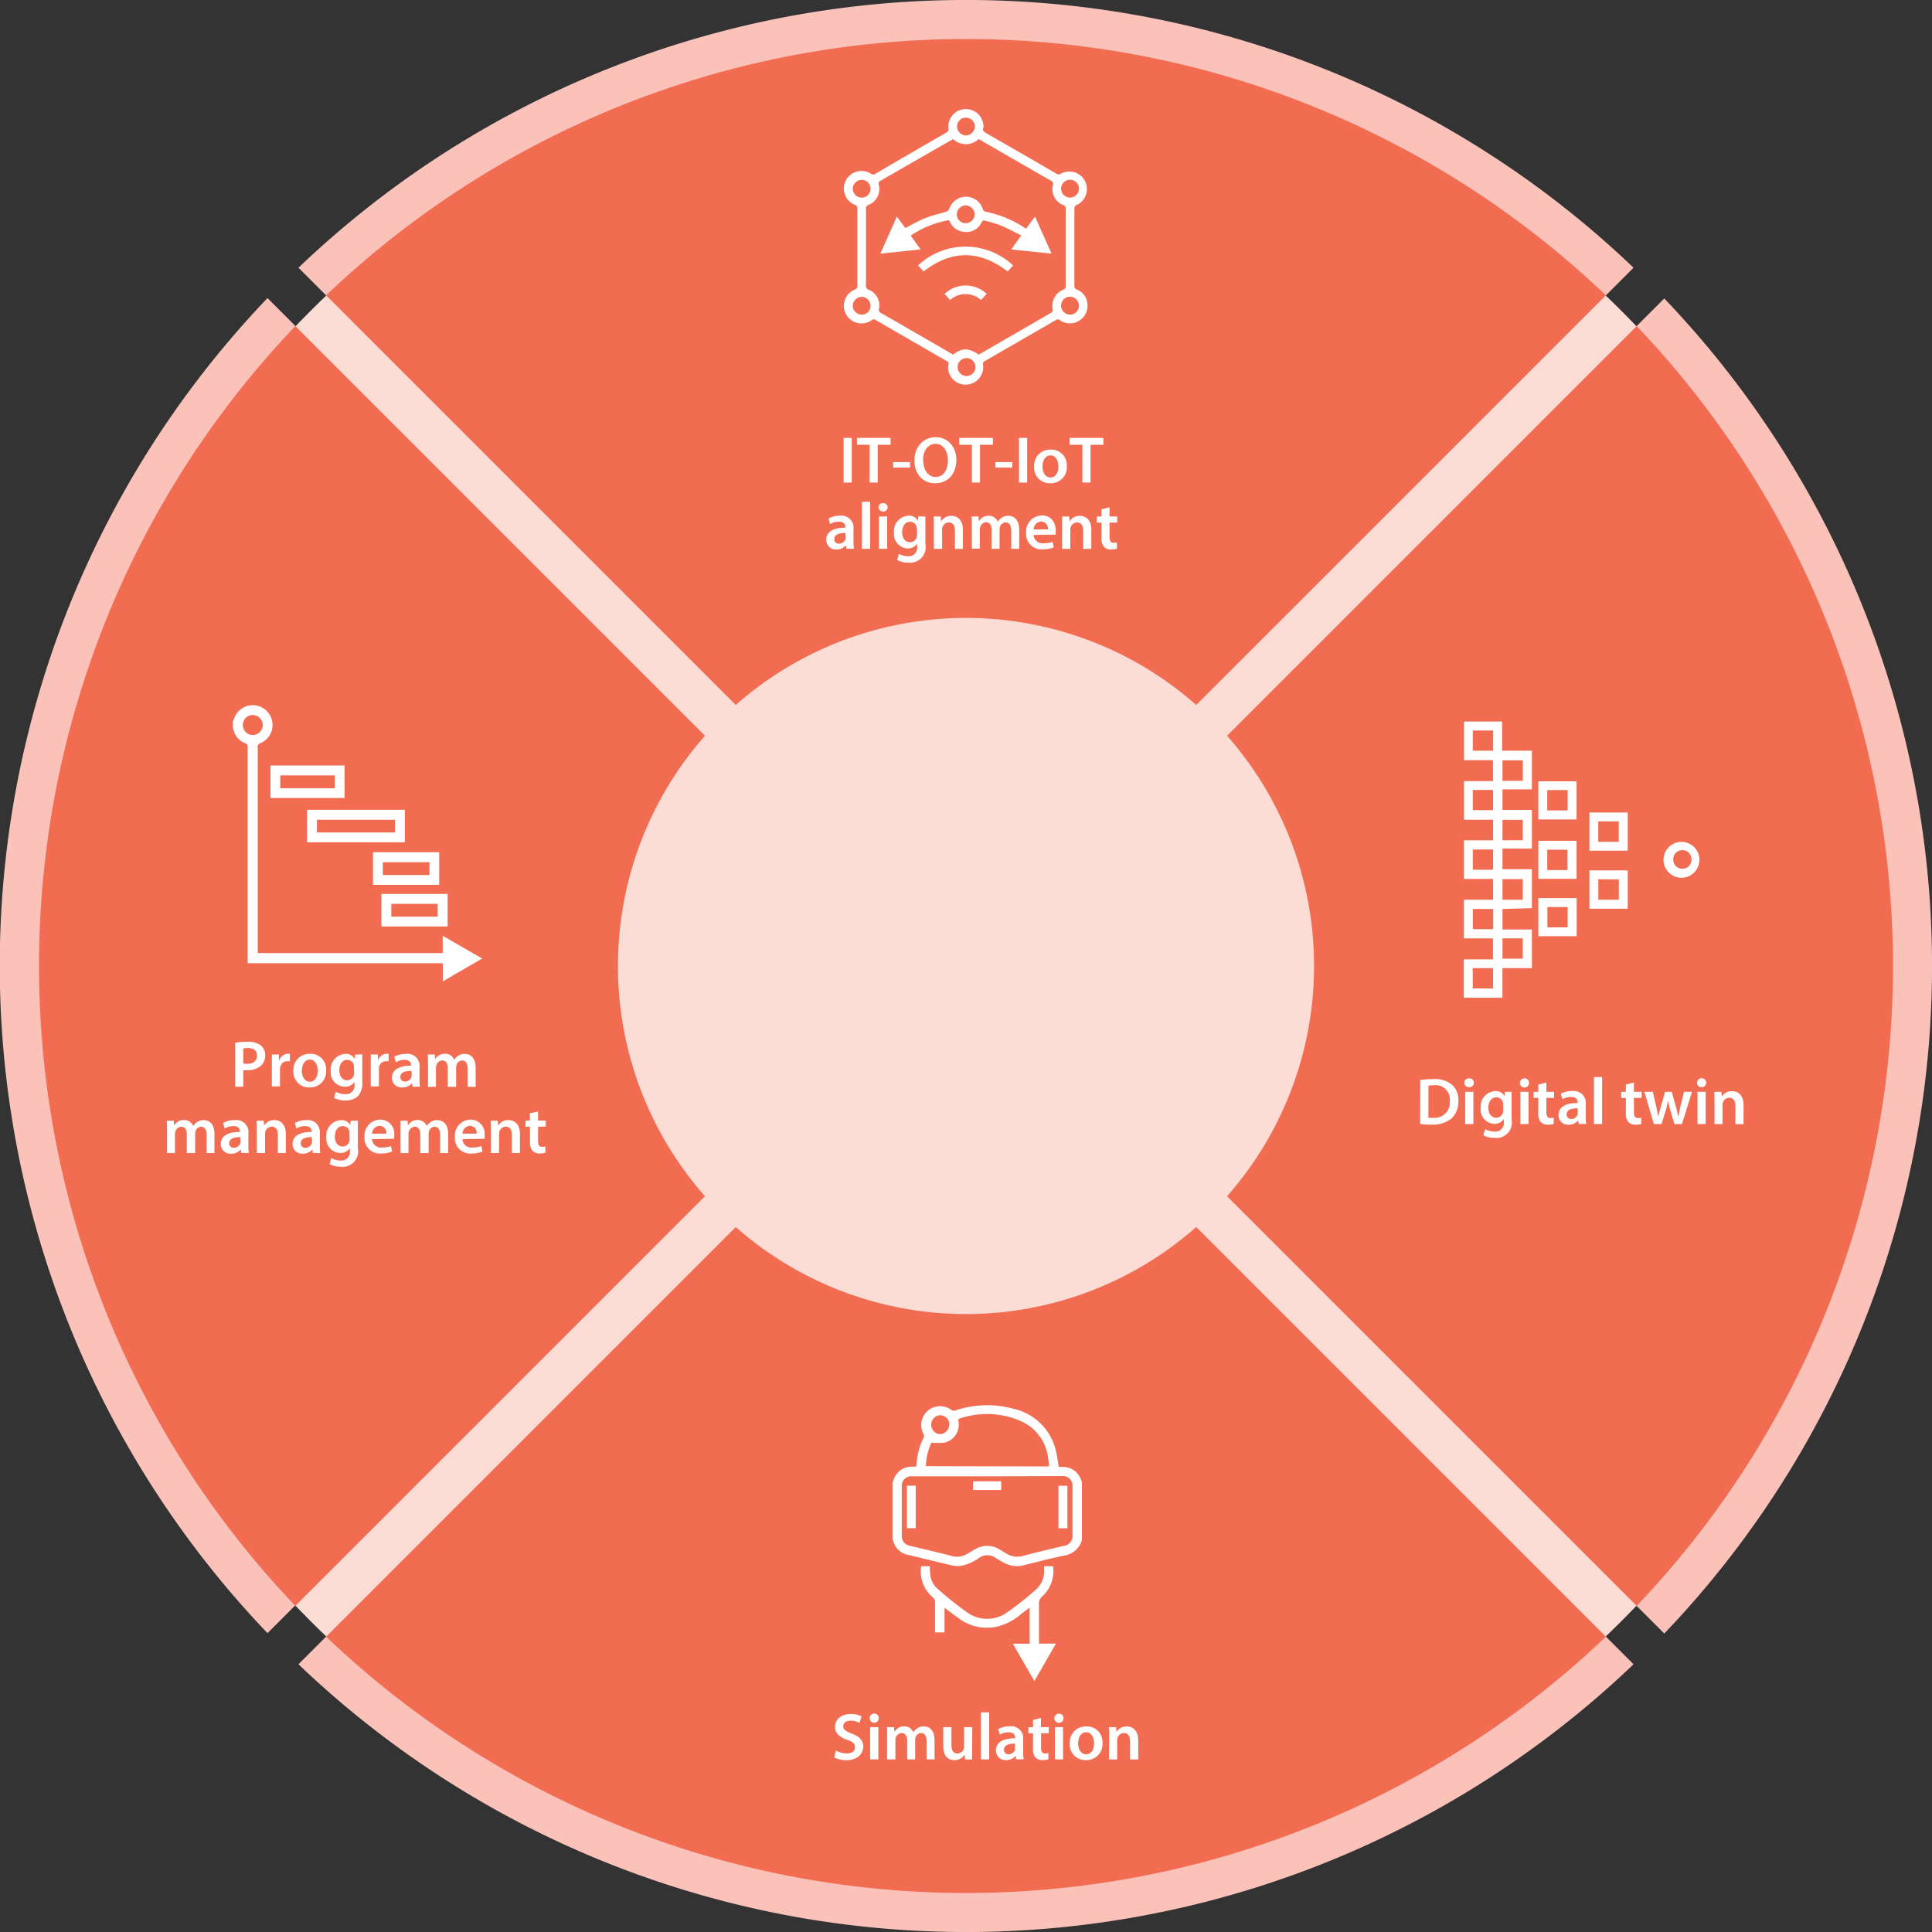 <svg xmlns="http://www.w3.org/2000/svg" viewBox="0 0 350 350"><rect x="0" y="0" width="350" height="350" fill="#333333" stroke="none"/><defs><style>.cls-1{fill:#fbc2ba;}.cls-2{fill:#fcddd6;}.cls-3{fill:#f16c51;}.cls-4{fill:#fff;}</style></defs><title>IT-OT-integration</title><g id="Layer_3" data-name="Layer 3"><path class="cls-1" d="M220.91,134.66l-5.57-5.57L295.93,48.5a175,175,0,0,0-241.86,0l82,82L130.46,136l-82-82a175,175,0,0,0,0,241.86l80.59-80.59,5.57,5.57L54.07,301.5a175,175,0,0,0,241.86,0l-79.22-79.21,5.58-5.58,79.21,79.22a175,175,0,0,0,0-241.86Z"/><circle class="cls-2" cx="175" cy="175" r="167.88"/><path class="cls-3" d="M127.71,133.29,53.5,59.08a167.91,167.91,0,0,0,0,231.84l74.21-74.21A63.06,63.06,0,0,1,127.71,133.29Z"/><path class="cls-3" d="M216.71,127.71,290.92,53.5a167.91,167.91,0,0,0-231.84,0l74.21,74.21A63.06,63.06,0,0,1,216.71,127.71Z"/><path class="cls-3" d="M133.29,222.29,59.08,296.5a167.91,167.91,0,0,0,231.84,0l-74.21-74.21A63.06,63.06,0,0,1,133.29,222.29Z"/><path class="cls-3" d="M222.29,216.71l74.21,74.21a167.91,167.91,0,0,0,0-231.84l-74.21,74.21A63.06,63.06,0,0,1,222.29,216.71Z"/></g><g id="Layer_1" data-name="Layer 1"><path class="cls-4" d="M154.3,79.33v8.09h-1.47V79.33Z"/><path class="cls-4" d="M157.54,80.57h-2.3V79.33h6.1v1.24H159v6.85h-1.48Z"/><path class="cls-4" d="M164.86,83.71v1H161.8v-1Z"/><path class="cls-4" d="M173.25,83.29c0,2.71-1.65,4.26-3.88,4.26s-3.72-1.74-3.72-4.12,1.56-4.23,3.84-4.23S173.25,81,173.25,83.29Zm-6,.12c0,1.64.83,3,2.25,3s2.23-1.32,2.23-3c0-1.52-.76-3-2.23-3S167.21,81.74,167.21,83.41Z"/><path class="cls-4" d="M176.07,80.57h-2.3V79.33h6.1v1.24h-2.33v6.85h-1.47Z"/><path class="cls-4" d="M183.39,83.71v1h-3.06v-1Z"/><path class="cls-4" d="M186.08,79.33v8.09H184.6V79.33Z"/><path class="cls-4" d="M193.26,84.44a2.89,2.89,0,0,1-3,3.11,2.82,2.82,0,0,1-2.92-3,2.89,2.89,0,0,1,3-3.1A2.8,2.8,0,0,1,193.26,84.44Zm-4.4.06c0,1.13.55,2,1.45,2s1.43-.83,1.43-2c0-.91-.41-2-1.42-2S188.86,83.53,188.86,84.5Z"/><path class="cls-4" d="M196.08,80.57h-2.3V79.33h6.11v1.24h-2.33v6.85h-1.48Z"/><path class="cls-4" d="M153.34,99.42l-.1-.65h0a2.19,2.19,0,0,1-1.73.78,1.73,1.73,0,0,1-1.83-1.74c0-1.48,1.3-2.22,3.46-2.21v-.09c0-.39-.15-1-1.19-1a3.14,3.14,0,0,0-1.57.43l-.28-1a4.11,4.11,0,0,1,2.11-.52,2.19,2.19,0,0,1,2.41,2.46V98a9.5,9.5,0,0,0,.08,1.41Zm-.19-2.86c-1.05,0-2,.21-2,1.09a.77.77,0,0,0,.84.84,1.19,1.19,0,0,0,1.15-.8,1,1,0,0,0,.05-.33Z"/><path class="cls-4" d="M156.15,90.9h1.49v8.52h-1.49Z"/><path class="cls-4" d="M160.8,91.94a.83.83,0,0,1-1.65,0,.79.79,0,0,1,.83-.8A.78.78,0,0,1,160.8,91.94Zm-1.57,7.48V93.57h1.49v5.85Z"/><path class="cls-4" d="M167.64,93.57c0,.4,0,.88,0,1.68v3.31a2.81,2.81,0,0,1-3.11,3.36,4,4,0,0,1-2-.47l.32-1.11a3.6,3.6,0,0,0,1.7.44A1.55,1.55,0,0,0,166.14,99v-.5h0a2,2,0,0,1-1.7.86,2.6,2.6,0,0,1-2.49-2.86,2.8,2.8,0,0,1,2.65-3.08,1.85,1.85,0,0,1,1.7.91h0l.06-.78Zm-1.52,2.34a1.27,1.27,0,0,0-.05-.39,1.22,1.22,0,0,0-1.2-1c-.83,0-1.44.72-1.44,1.91,0,1,.51,1.8,1.43,1.8a1.26,1.26,0,0,0,1.2-.89,2.33,2.33,0,0,0,.06-.53Z"/><path class="cls-4" d="M169.18,95.31c0-.67,0-1.23-.05-1.74h1.3l.07.88h0a2.09,2.09,0,0,1,1.86-1c1,0,2.07.66,2.07,2.51v3.47H173v-3.3c0-.84-.32-1.48-1.12-1.48a1.23,1.23,0,0,0-1.15.87,1.44,1.44,0,0,0-.06.48v3.43h-1.49Z"/><path class="cls-4" d="M176.05,95.31c0-.67,0-1.23-.05-1.74h1.27l.06.87h0a2,2,0,0,1,1.8-1,1.68,1.68,0,0,1,1.62,1.08h0a2.19,2.19,0,0,1,.72-.73,1.91,1.91,0,0,1,1.17-.35c1,0,2,.66,2,2.53v3.45h-1.44V96.19c0-1-.34-1.55-1.05-1.55a1.13,1.13,0,0,0-1,.78,2.63,2.63,0,0,0-.07.49v3.51h-1.44V96c0-.81-.32-1.39-1-1.39a1.14,1.14,0,0,0-1.05.84,1.28,1.28,0,0,0-.09.48v3.46h-1.43Z"/><path class="cls-4" d="M187.26,96.91a1.59,1.59,0,0,0,1.8,1.51,4.53,4.53,0,0,0,1.62-.26l.22,1a5.61,5.61,0,0,1-2,.36,2.77,2.77,0,0,1-3-3,2.89,2.89,0,0,1,2.85-3.14c1.9,0,2.52,1.56,2.52,2.85a3.06,3.06,0,0,1-.05.62Zm2.57-1a1.26,1.26,0,0,0-1.21-1.43,1.45,1.45,0,0,0-1.36,1.43Z"/><path class="cls-4" d="M192.41,95.31c0-.67,0-1.23,0-1.74h1.29l.07.88h0a2.1,2.1,0,0,1,1.86-1c1,0,2.07.66,2.07,2.51v3.47h-1.47v-3.3c0-.84-.31-1.48-1.12-1.48a1.24,1.24,0,0,0-1.15.87,1.44,1.44,0,0,0-.06.48v3.43h-1.49Z"/><path class="cls-4" d="M201,91.91v1.66h1.4v1.11H201v2.58c0,.7.19,1.08.75,1.08a2,2,0,0,0,.58-.08l0,1.13a3,3,0,0,1-1.06.15,1.73,1.73,0,0,1-1.28-.48,2.37,2.37,0,0,1-.45-1.64V94.68h-.84V93.57h.84V92.26Z"/><path class="cls-4" d="M151.42,317.12a4,4,0,0,0,2,.52c1,0,1.47-.45,1.47-1.11s-.4-1-1.43-1.34c-1.34-.48-2.19-1.19-2.19-2.35,0-1.32,1.11-2.33,2.86-2.33a4.22,4.22,0,0,1,1.94.41l-.36,1.19a3.37,3.37,0,0,0-1.61-.39c-.93,0-1.34.51-1.34,1,0,.63.47.92,1.55,1.34,1.4.52,2.08,1.23,2.08,2.39s-1,2.43-3.07,2.43a4.7,4.7,0,0,1-2.18-.51Z"/><path class="cls-4" d="M159.2,311.26a.83.83,0,0,1-1.66,0,.83.83,0,0,1,1.66,0Zm-1.57,7.47v-5.84h1.49v5.84Z"/><path class="cls-4" d="M160.7,314.63c0-.68,0-1.24,0-1.74h1.27l.06.86h0a2,2,0,0,1,1.8-1,1.69,1.69,0,0,1,1.62,1.08h0a2.39,2.39,0,0,1,.72-.73,2,2,0,0,1,1.18-.35c1,0,1.95.66,1.95,2.54v3.44h-1.44V315.5c0-1-.33-1.55-1-1.55a1.12,1.12,0,0,0-1,.78,2,2,0,0,0-.07.5v3.5h-1.44v-3.38c0-.82-.33-1.4-1-1.4a1.18,1.18,0,0,0-1.06.84,1.31,1.31,0,0,0-.08.48v3.46H160.7Z"/><path class="cls-4" d="M176.11,317c0,.69,0,1.27,0,1.75h-1.29l-.07-.89h0a2.11,2.11,0,0,1-1.87,1c-1.07,0-2-.64-2-2.54v-3.43h1.48v3.17c0,1,.31,1.6,1.09,1.6a1.25,1.25,0,0,0,1.13-.79,1.58,1.58,0,0,0,.08-.46v-3.52h1.48Z"/><path class="cls-4" d="M177.7,310.21h1.49v8.52H177.7Z"/><path class="cls-4" d="M184.07,318.73l-.09-.65h0a2.15,2.15,0,0,1-1.72.78,1.73,1.73,0,0,1-1.84-1.74c0-1.48,1.31-2.22,3.47-2.21v-.09c0-.39-.16-1-1.19-1a3.08,3.08,0,0,0-1.57.43l-.29-1a4.24,4.24,0,0,1,2.11-.52,2.19,2.19,0,0,1,2.41,2.46v2.11a9.35,9.35,0,0,0,.09,1.41Zm-.19-2.86c-1,0-2,.21-2,1.09a.78.78,0,0,0,.84.84,1.19,1.19,0,0,0,1.15-.8,1,1,0,0,0,0-.32Z"/><path class="cls-4" d="M188.58,311.22v1.67H190V314h-1.4v2.58c0,.71.19,1.08.75,1.08a2.61,2.61,0,0,0,.58-.07l0,1.12a3.08,3.08,0,0,1-1.07.15,1.71,1.71,0,0,1-1.27-.48,2.35,2.35,0,0,1-.45-1.63V314h-.84v-1.1h.84v-1.32Z"/><path class="cls-4" d="M192.67,311.26a.83.83,0,1,1-.83-.81A.8.8,0,0,1,192.67,311.26Zm-1.57,7.47v-5.84h1.48v5.84Z"/><path class="cls-4" d="M199.72,315.75a2.89,2.89,0,0,1-3,3.11,2.82,2.82,0,0,1-2.92-3,2.89,2.89,0,0,1,3-3.1A2.8,2.8,0,0,1,199.72,315.75Zm-4.4.06c0,1.13.55,2,1.45,2s1.43-.83,1.43-2c0-.91-.41-2-1.42-2S195.32,314.84,195.32,315.81Z"/><path class="cls-4" d="M200.94,314.63c0-.68,0-1.24-.05-1.74h1.29l.08.87h0a2.12,2.12,0,0,1,1.86-1c1,0,2.08.66,2.08,2.51v3.47h-1.48v-3.3c0-.84-.31-1.48-1.12-1.48a1.25,1.25,0,0,0-1.15.87,1.75,1.75,0,0,0-.06.48v3.43h-1.48Z"/><path class="cls-4" d="M42.61,188.9a12.29,12.29,0,0,1,2.25-.17,3.69,3.69,0,0,1,2.39.66,2.29,2.29,0,0,1,.79,1.79,2.43,2.43,0,0,1-.7,1.83,3.54,3.54,0,0,1-2.55.86,4.92,4.92,0,0,1-.72,0v3H42.61Zm1.46,3.76a2.88,2.88,0,0,0,.72.06c1.1,0,1.77-.54,1.77-1.48s-.62-1.38-1.64-1.38a3.84,3.84,0,0,0-.85.07Z"/><path class="cls-4" d="M49.25,192.91c0-.79,0-1.35,0-1.88h1.28l0,1.12h.05a1.73,1.73,0,0,1,1.59-1.25,1.29,1.29,0,0,1,.35,0v1.39a1.69,1.69,0,0,0-.43-.05,1.3,1.3,0,0,0-1.32,1.11,2.16,2.16,0,0,0-.05.46v3H49.25Z"/><path class="cls-4" d="M59.08,193.9a2.89,2.89,0,0,1-3,3.1,2.82,2.82,0,0,1-2.93-3,2.89,2.89,0,0,1,3-3.09A2.8,2.8,0,0,1,59.08,193.9Zm-4.4.06c0,1.13.55,2,1.45,2s1.43-.83,1.43-2c0-.91-.41-2-1.42-2S54.68,193,54.68,194Z"/><path class="cls-4" d="M65.63,191c0,.4,0,.88,0,1.68V196a3.39,3.39,0,0,1-.86,2.65,3.35,3.35,0,0,1-2.25.71,4.13,4.13,0,0,1-2-.47l.32-1.11a3.6,3.6,0,0,0,1.7.44,1.55,1.55,0,0,0,1.68-1.76V196h0a2,2,0,0,1-1.7.87A2.59,2.59,0,0,1,59.92,194a2.8,2.8,0,0,1,2.65-3.08,1.83,1.83,0,0,1,1.69.91h0l.06-.78Zm-1.52,2.34a1.27,1.27,0,0,0,0-.39,1.23,1.23,0,0,0-1.2-.95c-.83,0-1.44.72-1.44,1.9,0,1,.51,1.8,1.43,1.8a1.27,1.27,0,0,0,1.2-.88,3.07,3.07,0,0,0,.06-.53Z"/><path class="cls-4" d="M67.17,192.91c0-.79,0-1.35,0-1.88h1.29l0,1.12h0a1.74,1.74,0,0,1,1.6-1.25,1.22,1.22,0,0,1,.34,0v1.39a1.69,1.69,0,0,0-.43-.05,1.32,1.32,0,0,0-1.32,1.11,3.15,3.15,0,0,0,0,.46v3H67.17Z"/><path class="cls-4" d="M74.73,196.87l-.1-.64h0a2.2,2.2,0,0,1-1.73.77A1.73,1.73,0,0,1,71,195.27c0-1.48,1.31-2.22,3.47-2.21V193c0-.38-.16-1-1.19-1a3,3,0,0,0-1.57.44l-.29-1a4.17,4.17,0,0,1,2.11-.52A2.19,2.19,0,0,1,76,193.36v2.11a9.36,9.36,0,0,0,.08,1.4ZM74.54,194c-1.05,0-2,.2-2,1.09a.77.77,0,0,0,.84.84,1.2,1.2,0,0,0,1.15-.8,1.32,1.32,0,0,0,.05-.33Z"/><path class="cls-4" d="M77.54,192.77c0-.67,0-1.23-.05-1.74h1.27l.06.87h0a2,2,0,0,1,1.8-1A1.7,1.7,0,0,1,82.28,192h0a2.19,2.19,0,0,1,.72-.73,1.91,1.91,0,0,1,1.17-.35c1,0,2,.66,2,2.53v3.44H84.71v-3.22c0-1-.34-1.55-1-1.55a1.11,1.11,0,0,0-1,.78,1.86,1.86,0,0,0-.08.49v3.5H81.12v-3.38c0-.81-.32-1.39-1-1.39a1.14,1.14,0,0,0-1.06.84,1.24,1.24,0,0,0-.08.48v3.45H77.54Z"/><path class="cls-4" d="M30.26,204.77c0-.67,0-1.23-.05-1.74h1.27l.06.87h0a2,2,0,0,1,1.8-1A1.7,1.7,0,0,1,35,204h0a2.19,2.19,0,0,1,.72-.73,1.94,1.94,0,0,1,1.18-.35c1,0,1.95.66,1.95,2.53v3.44H37.43v-3.22c0-1-.33-1.55-1-1.55a1.11,1.11,0,0,0-1,.78,1.86,1.86,0,0,0-.08.49v3.5H33.84v-3.38c0-.81-.32-1.39-1-1.39a1.16,1.16,0,0,0-1.06.84,1.24,1.24,0,0,0-.08.48v3.45H30.26Z"/><path class="cls-4" d="M43.72,208.87l-.1-.64h0a2.18,2.18,0,0,1-1.73.77A1.73,1.73,0,0,1,40,207.27c0-1.48,1.3-2.22,3.46-2.21V205c0-.38-.15-1-1.18-1a3.05,3.05,0,0,0-1.58.44l-.28-1a4.11,4.11,0,0,1,2.11-.52A2.19,2.19,0,0,1,45,205.36v2.11a9.36,9.36,0,0,0,.08,1.4ZM43.53,206c-1,0-2,.2-2,1.09a.77.77,0,0,0,.84.84,1.19,1.19,0,0,0,1.15-.8,1,1,0,0,0,.05-.33Z"/><path class="cls-4" d="M46.53,204.77c0-.67,0-1.23-.05-1.74h1.3l.07.88h0a2.09,2.09,0,0,1,1.86-1c1,0,2.07.66,2.07,2.51v3.46H50.34v-3.3c0-.83-.31-1.47-1.11-1.47a1.23,1.23,0,0,0-1.15.86,1.47,1.47,0,0,0-.06.48v3.43H46.53Z"/><path class="cls-4" d="M56.68,208.87l-.1-.64h0a2.18,2.18,0,0,1-1.73.77A1.73,1.73,0,0,1,53,207.27c0-1.48,1.3-2.22,3.46-2.21V205c0-.38-.15-1-1.18-1a3.05,3.05,0,0,0-1.58.44l-.28-1a4.11,4.11,0,0,1,2.11-.52,2.19,2.19,0,0,1,2.41,2.46v2.11a9.36,9.36,0,0,0,.08,1.4ZM56.49,206c-1,0-2,.2-2,1.09a.77.77,0,0,0,.84.84,1.19,1.19,0,0,0,1.15-.8,1,1,0,0,0,.05-.33Z"/><path class="cls-4" d="M64.83,203c0,.4,0,.88,0,1.68V208a2.81,2.81,0,0,1-3.12,3.36,4.18,4.18,0,0,1-2-.47L60,209.8a3.57,3.57,0,0,0,1.7.44,1.55,1.55,0,0,0,1.68-1.76V208h0a2,2,0,0,1-1.7.87A2.59,2.59,0,0,1,59.12,206a2.8,2.8,0,0,1,2.65-3.08,1.84,1.84,0,0,1,1.69.91h0l.06-.78Zm-1.53,2.34a1.67,1.67,0,0,0,0-.39,1.23,1.23,0,0,0-1.2-.95c-.83,0-1.44.72-1.44,1.9,0,1,.5,1.8,1.43,1.8a1.25,1.25,0,0,0,1.19-.88,2.33,2.33,0,0,0,.06-.53Z"/><path class="cls-4" d="M67.41,206.37a1.59,1.59,0,0,0,1.8,1.51,4.38,4.38,0,0,0,1.62-.27l.21,1a5.35,5.35,0,0,1-2,.36,2.77,2.77,0,0,1-3-3,2.89,2.89,0,0,1,2.86-3.14,2.54,2.54,0,0,1,2.52,2.84,4.18,4.18,0,0,1-.05.63Zm2.57-1a1.26,1.26,0,0,0-1.21-1.42,1.44,1.44,0,0,0-1.36,1.42Z"/><path class="cls-4" d="M72.56,204.77c0-.67,0-1.23,0-1.74h1.27l.06.87h0a2,2,0,0,1,1.8-1A1.7,1.7,0,0,1,77.3,204h0a2.19,2.19,0,0,1,.72-.73,1.93,1.93,0,0,1,1.17-.35c1,0,2,.66,2,2.53v3.44H79.73v-3.22c0-1-.34-1.55-1-1.55a1.11,1.11,0,0,0-1,.78,1.86,1.86,0,0,0-.08.49v3.5H76.14v-3.38c0-.81-.32-1.39-1-1.39a1.16,1.16,0,0,0-1.06.84,1.24,1.24,0,0,0-.08.48v3.45H72.56Z"/><path class="cls-4" d="M83.78,206.37a1.58,1.58,0,0,0,1.8,1.51,4.38,4.38,0,0,0,1.62-.27l.21,1a5.37,5.37,0,0,1-2,.36,2.76,2.76,0,0,1-3-3,2.89,2.89,0,0,1,2.86-3.14,2.54,2.54,0,0,1,2.52,2.84,4.18,4.18,0,0,1,0,.63Zm2.56-1a1.24,1.24,0,0,0-1.21-1.42,1.44,1.44,0,0,0-1.35,1.42Z"/><path class="cls-4" d="M88.93,204.77c0-.67,0-1.23-.05-1.74h1.29l.08.88h0a2.1,2.1,0,0,1,1.86-1c1,0,2.08.66,2.08,2.51v3.46H92.74v-3.3c0-.83-.31-1.47-1.12-1.47a1.25,1.25,0,0,0-1.15.86,1.8,1.8,0,0,0-.06.48v3.43H88.93Z"/><path class="cls-4" d="M97.48,201.37V203h1.4v1.11h-1.4v2.57c0,.71.19,1.08.76,1.08a2,2,0,0,0,.57-.07l0,1.13a3.4,3.4,0,0,1-1.07.14,1.69,1.69,0,0,1-1.27-.48,2.32,2.32,0,0,1-.46-1.63v-2.74H95.2V203H96v-1.32Z"/><path class="cls-4" d="M257.29,195.66a14.69,14.69,0,0,1,2.35-.17,4.93,4.93,0,0,1,3.3.93,3.63,3.63,0,0,1,1.26,3,4.16,4.16,0,0,1-1.26,3.21,5.39,5.39,0,0,1-3.66,1.11,16.06,16.06,0,0,1-2-.11Zm1.48,6.84a4.85,4.85,0,0,0,.81,0,2.77,2.77,0,0,0,3.06-3.09,2.56,2.56,0,0,0-2.86-2.81,5.39,5.39,0,0,0-1,.08Z"/><path class="cls-4" d="M267,196.16a.78.78,0,0,1-.84.79.8.8,0,1,1,0-1.59A.78.78,0,0,1,267,196.16Zm-1.57,7.47v-5.84h1.49v5.84Z"/><path class="cls-4" d="M273.84,197.79c0,.4,0,.88,0,1.68v3.31a2.81,2.81,0,0,1-3.12,3.36,4.18,4.18,0,0,1-2-.47l.33-1.12a3.45,3.45,0,0,0,1.7.45,1.55,1.55,0,0,0,1.68-1.76v-.51h0a2,2,0,0,1-1.71.87,2.59,2.59,0,0,1-2.48-2.86,2.8,2.8,0,0,1,2.65-3.08,1.83,1.83,0,0,1,1.69.91h0l.05-.78Zm-1.52,2.34a1.75,1.75,0,0,0-.05-.4,1.23,1.23,0,0,0-1.2-.94c-.83,0-1.44.72-1.44,1.9,0,1,.5,1.8,1.43,1.8a1.26,1.26,0,0,0,1.2-.89,3,3,0,0,0,.06-.52Z"/><path class="cls-4" d="M277,196.16a.83.83,0,1,1-.83-.8A.79.79,0,0,1,277,196.16Zm-1.57,7.47v-5.84h1.48v5.84Z"/><path class="cls-4" d="M280.14,196.12v1.67h1.4v1.1h-1.4v2.58c0,.71.19,1.08.76,1.08a2,2,0,0,0,.57-.07l0,1.13a3.4,3.4,0,0,1-1.07.14,1.69,1.69,0,0,1-1.27-.48,2.27,2.27,0,0,1-.46-1.63v-2.75h-.84v-1.1h.84v-1.32Z"/><path class="cls-4" d="M286,203.63l-.1-.65h0a2.17,2.17,0,0,1-1.73.78,1.73,1.73,0,0,1-1.84-1.74c0-1.47,1.31-2.21,3.47-2.2v-.1c0-.38-.16-1-1.19-1a3.14,3.14,0,0,0-1.57.43l-.29-1a4.28,4.28,0,0,1,2.11-.51,2.18,2.18,0,0,1,2.41,2.46v2.11a9.21,9.21,0,0,0,.09,1.4Zm-.19-2.85c-1.05,0-2,.2-2,1.09a.78.78,0,0,0,.84.84,1.2,1.2,0,0,0,1.15-.81,1.19,1.19,0,0,0,.05-.32Z"/><path class="cls-4" d="M288.76,195.12h1.48v8.51h-1.48Z"/><path class="cls-4" d="M296,196.12v1.67h1.4v1.1H296v2.58c0,.71.19,1.08.75,1.08a2.07,2.07,0,0,0,.58-.07l0,1.13a3.35,3.35,0,0,1-1.07.14,1.71,1.71,0,0,1-1.27-.48,2.32,2.32,0,0,1-.45-1.63v-2.75h-.84v-1.1h.84v-1.32Z"/><path class="cls-4" d="M299.42,197.79l.62,2.65c.13.62.26,1.26.37,1.9h0c.12-.64.31-1.29.48-1.89l.76-2.66h1.2l.73,2.59c.18.68.33,1.32.47,2h0c.1-.64.23-1.28.38-2l.65-2.59h1.45l-1.83,5.84h-1.37l-.7-2.37a18.36,18.36,0,0,1-.44-1.87h0a15.13,15.13,0,0,1-.45,1.87l-.74,2.37h-1.38l-1.73-5.84Z"/><path class="cls-4" d="M309.1,196.16a.79.79,0,0,1-.84.79.77.77,0,0,1-.82-.79.83.83,0,0,1,1.66,0Zm-1.58,7.47v-5.84H309v5.84Z"/><path class="cls-4" d="M310.6,199.53c0-.67,0-1.24-.05-1.74h1.29l.08.88h0a2.1,2.1,0,0,1,1.86-1c1,0,2.08.66,2.08,2.5v3.47h-1.48v-3.3c0-.84-.31-1.47-1.11-1.47a1.25,1.25,0,0,0-1.16.86,1.75,1.75,0,0,0-.06.48v3.43H310.6Z"/><path class="cls-4" d="M178.17,23.07c-.29.62.17.87.69,1.17q6.24,3.57,12.46,7.19a.78.78,0,0,0,.93,0,3.18,3.18,0,1,1,2.88,5.67.69.69,0,0,0-.5.76q0,6.95,0,13.88a.65.65,0,0,0,.47.72A3,3,0,0,1,197,55.13,3.18,3.18,0,0,1,192,58a.59.59,0,0,0-.76,0q-6.39,3.7-12.8,7.39a.57.57,0,0,0-.35.67,3.19,3.19,0,0,1-4.88,3.12A3.08,3.08,0,0,1,171.82,66a.48.48,0,0,0-.3-.58q-6.45-3.72-12.9-7.45a.53.53,0,0,0-.66,0,3.19,3.19,0,1,1-3.05-5.54.56.56,0,0,0,.4-.6q0-7.07,0-14.11a.55.55,0,0,0-.41-.59,3.19,3.19,0,1,1,2.88-5.66.7.7,0,0,0,.83,0Q165,27.72,171.47,24a.59.59,0,0,0,.34-.71,3.19,3.19,0,1,1,6.36-.24Zm-5.5,2.13h0Q166,29,159.41,32.81c-.34.2-.26.41-.2.67a3.12,3.12,0,0,1-1.85,3.64.67.67,0,0,0-.48.77q0,6.87,0,13.76a.74.74,0,0,0,.53.85,3.06,3.06,0,0,1,1.83,3.44.59.59,0,0,0,.36.76q4.89,2.8,9.76,5.63l3.31,1.91c1.6-1.25,2.79-1.25,4.64,0,4.4-2.54,8.8-5.07,13.19-7.63a.67.67,0,0,0,.21-.55,3.17,3.17,0,0,1,1.95-3.6.57.57,0,0,0,.4-.64q0-7,0-14a.61.61,0,0,0-.45-.67,3.08,3.08,0,0,1-1.86-3.62.62.62,0,0,0-.38-.8c-2.79-1.59-5.57-3.21-8.36-4.81l-4.72-2.73A3.34,3.34,0,0,1,172.67,25.2Zm21.18,10.6a1.64,1.64,0,0,0,1.62-1.62,1.62,1.62,0,0,0-3.24,0A1.63,1.63,0,0,0,193.85,35.8Zm0,21.21a1.65,1.65,0,0,0,1.61-1.64,1.62,1.62,0,0,0-3.24,0A1.65,1.65,0,0,0,193.86,57ZM175,68.11a1.62,1.62,0,1,0-.05-3.23,1.62,1.62,0,0,0,.05,3.23Zm-1.62-45.17a1.65,1.65,0,0,0,1.59,1.6,1.69,1.69,0,0,0,1.64-1.62A1.64,1.64,0,0,0,175,21.31,1.6,1.6,0,0,0,173.37,22.94ZM157.71,34.21a1.61,1.61,0,0,0-1.61-1.63,1.67,1.67,0,0,0-1.62,1.63,1.64,1.64,0,0,0,1.59,1.59A1.6,1.6,0,0,0,157.71,34.21Zm0,21.21a1.64,1.64,0,0,0-1.6-1.65,1.69,1.69,0,0,0-1.63,1.63,1.64,1.64,0,0,0,1.59,1.6A1.59,1.59,0,0,0,157.71,55.42Z"/><path class="cls-4" d="M171.92,39.89a17.51,17.51,0,0,0-6.94,2.8l1.8,2.49-7.3.77,3-6.71L164,41.3c1.24-.62,2.4-1.31,3.64-1.8s2.54-.77,3.8-1.16a.84.84,0,0,0,.49-.43A3.28,3.28,0,0,1,175,35.63a3.24,3.24,0,0,1,3.07,2.3.7.7,0,0,0,.43.41,19.94,19.94,0,0,1,7.38,3.1l1.62-2.2,3,6.71-7.3-.76L185,42.65c-1.25-.62-2.41-1.26-3.62-1.77a23.63,23.63,0,0,0-2.86-.88c-.25-.08-.49-.14-.67.22a3,3,0,0,1-3,1.8,3.11,3.11,0,0,1-2.84-2S172,40,171.92,39.89Zm3,.54a1.63,1.63,0,0,0,1.65-1.57,1.69,1.69,0,0,0-1.6-1.65,1.64,1.64,0,0,0-1.63,1.6A1.58,1.58,0,0,0,175,40.43Z"/><path class="cls-4" d="M183.53,48.09l-1,1.09c-5.1-3.93-10.14-3.93-15.22,0l-1-1.09A12.57,12.57,0,0,1,183.53,48.09Z"/><path class="cls-4" d="M178.74,53.23a2.3,2.3,0,0,1-.16.2l-.86.92a4.19,4.19,0,0,0-5.6,0l-1-1.1A5.54,5.54,0,0,1,178.74,53.23Z"/><path class="cls-4" d="M272.19,164.67v3.71h5.33v7h-5.34v5.37h-7v-6.95h5.29V170H265.2v-7h5.28v-3.77h-5.27v-7h5.27V148.5h-5.26v-7h5.25v-3.79h-5.25v-7h6.9v5.29h5.4v7h-5.33v3.73h5.33v7h-5.33v3.73h5.33v7.06Zm0-23.21h3.69v-3.72h-3.69Zm0,10.76h3.68v-3.7h-3.68ZM266.81,136h3.68v-3.66h-3.68Zm0,10.77h3.67v-3.66h-3.67Zm0,10.79h3.67v-3.66h-3.67Zm9.06,1.7h-3.68V163h3.68Zm-5.37,5.41h-3.68v3.66h3.68Zm5.37,9v-3.68h-3.68v3.68Zm-9.07,5.4h3.68v-3.69H266.8Z"/><path class="cls-4" d="M285.63,162.7v6.9h-6.95v-6.9ZM284,164.32h-3.68V168H284Z"/><path class="cls-4" d="M294.88,157.68v6.94h-6.94v-6.94Zm-5.33,1.61V163h3.72v-3.69Z"/><path class="cls-4" d="M287.94,147.19h6.94v6.92h-6.94Zm1.6,5.32h3.71V148.8h-3.71Z"/><path class="cls-4" d="M285.61,148.45h-6.93v-6.91h6.93Zm-5.31-5.32v3.68H284v-3.68Z"/><path class="cls-4" d="M278.68,159.21v-6.89h6.93v6.89Zm5.29-1.59v-3.69H280.3v3.69Z"/><path class="cls-4" d="M304.79,152.52a3.25,3.25,0,0,1,0,6.49,3.25,3.25,0,1,1,0-6.49Zm-.1,4.86a1.63,1.63,0,0,0,1.73-1.55,1.65,1.65,0,1,0-3.29-.11A1.63,1.63,0,0,0,304.69,157.38Z"/><path class="cls-4" d="M196,279a3.93,3.93,0,0,1-3.29,2.82c-2.5.53-5,1.18-7.45,1.79a4.87,4.87,0,0,1-3.54-.59c-.5-.25-1-.56-1.44-.85a2.57,2.57,0,0,0-2.83,0,8.34,8.34,0,0,1-3.34,1.5,5,5,0,0,1-1.54-.05c-2.67-.62-5.33-1.3-8-1.93a3.41,3.41,0,0,1-2.78-2.67c0-.05-.06-.09-.1-.13V268.56a.72.72,0,0,0,.11-.19,3.43,3.43,0,0,1,3.4-2.67h.78c0-.18.05-.28.06-.37a12.5,12.5,0,0,1,1.33-5,.76.76,0,0,0-.08-.56,3.42,3.42,0,0,1,5.05-4.36.88.88,0,0,0,.7.12,17.94,17.94,0,0,1,10.46-.34,10.11,10.11,0,0,1,7.71,7.34c.29,1,.4,2.1.6,3.21h.6a3.69,3.69,0,0,1,2.36.78,4.08,4.08,0,0,1,1.23,2Zm-17.11-11.55H165.28a1.72,1.72,0,0,0-1.91,1.88c0,2.95,0,5.89,0,8.84a1.74,1.74,0,0,0,1.47,1.86c2.57.62,5.16,1.22,7.72,1.88a3.53,3.53,0,0,0,2.61-.38c.52-.28,1-.63,1.54-.91a4.2,4.2,0,0,1,4.34.06l1.19.71a3.74,3.74,0,0,0,3.08.47c2.43-.64,4.88-1.21,7.33-1.8a1.8,1.8,0,0,0,1.64-2.07V269.4a1.77,1.77,0,0,0-2-2ZM190,265.66c0-.16,0-.27,0-.39,0-.32-.06-.65-.11-1a8.34,8.34,0,0,0-4.59-6.65,15.25,15.25,0,0,0-11.4-.65c-.4.12-.29.37-.25.63a3.31,3.31,0,0,1-2.64,3.76,14.15,14.15,0,0,1-2.27,0,10.23,10.23,0,0,0-1,4.25Zm-18-7.54a1.72,1.72,0,0,0-1.69-1.74,1.72,1.72,0,0,0-.05,3.43A1.69,1.69,0,0,0,171.94,258.12Z"/><path class="cls-4" d="M171.11,291.26v4.47h-1.72c0-1.82,0-3.61,0-5.4a1.11,1.11,0,0,0-.4-.94,6.2,6.2,0,0,1-2.12-5.66h1.58c0,.42,0,.84.07,1.26a3.79,3.79,0,0,0,1.3,2.8,61.91,61.91,0,0,0,5.4,4.32,6.18,6.18,0,0,0,7.13.05,53.33,53.33,0,0,0,5.25-4.14,4.34,4.34,0,0,0,1.54-3.7c0-.19,0-.37,0-.59h1.63a6.17,6.17,0,0,1-.85,4.13,6.91,6.91,0,0,1-1.17,1.41,1.58,1.58,0,0,0-.53,1.31c0,2.15,0,4.31,0,6.47v.7h3.08l-3.91,6.78-3.91-6.76h3.05v-6.54c-.57.43-1.09.81-1.59,1.21a10.3,10.3,0,0,1-4.42,2.26,8.39,8.39,0,0,1-6.4-1.23C173.13,292.81,172.19,292.05,171.11,291.26Z"/><path class="cls-4" d="M164.29,276.84v-7.69h1.6v7.69Z"/><path class="cls-4" d="M193.37,276.86h-1.62v-7.7h1.62Z"/><path class="cls-4" d="M176.26,269.93v-1.58h5.11v1.58Z"/><path class="cls-4" d="M80.22,177.76V174.5H44.87v-.76q0-19.14,0-38.26c0-.44,0-.69-.53-.87a3.37,3.37,0,0,1-2-2.27c0-.14-.1-.27-.15-.41v-1.24a4.17,4.17,0,0,0,.19-.44,3.58,3.58,0,1,1,4.79,4.39.65.65,0,0,0-.48.74q0,18.38,0,36.75v.53H80.2v-3.14l7.15,4.13-4.47,2.58c-.86.5-1.7,1-2.55,1.53ZM44,131.36a1.8,1.8,0,0,0,1.83,1.8,1.83,1.83,0,0,0,1.77-1.81,1.81,1.81,0,0,0-1.81-1.82A1.78,1.78,0,0,0,44,131.36Z"/><path class="cls-4" d="M73.34,146.7v5.9H55.63v-5.9Zm-1.79,1.8H57.42v2.31H71.55Z"/><path class="cls-4" d="M62.42,138.67v5.89H49v-5.89Zm-1.77,1.8H50.77v2.33h9.88Z"/><path class="cls-4" d="M79.57,160.3h-12v-5.91h12Zm-10.22-1.78H77.8V156.2H69.35Z"/><path class="cls-4" d="M81.09,161.94v5.9h-12v-5.9Zm-1.8,1.8h-8.4v2.32h8.4Z"/></g></svg>